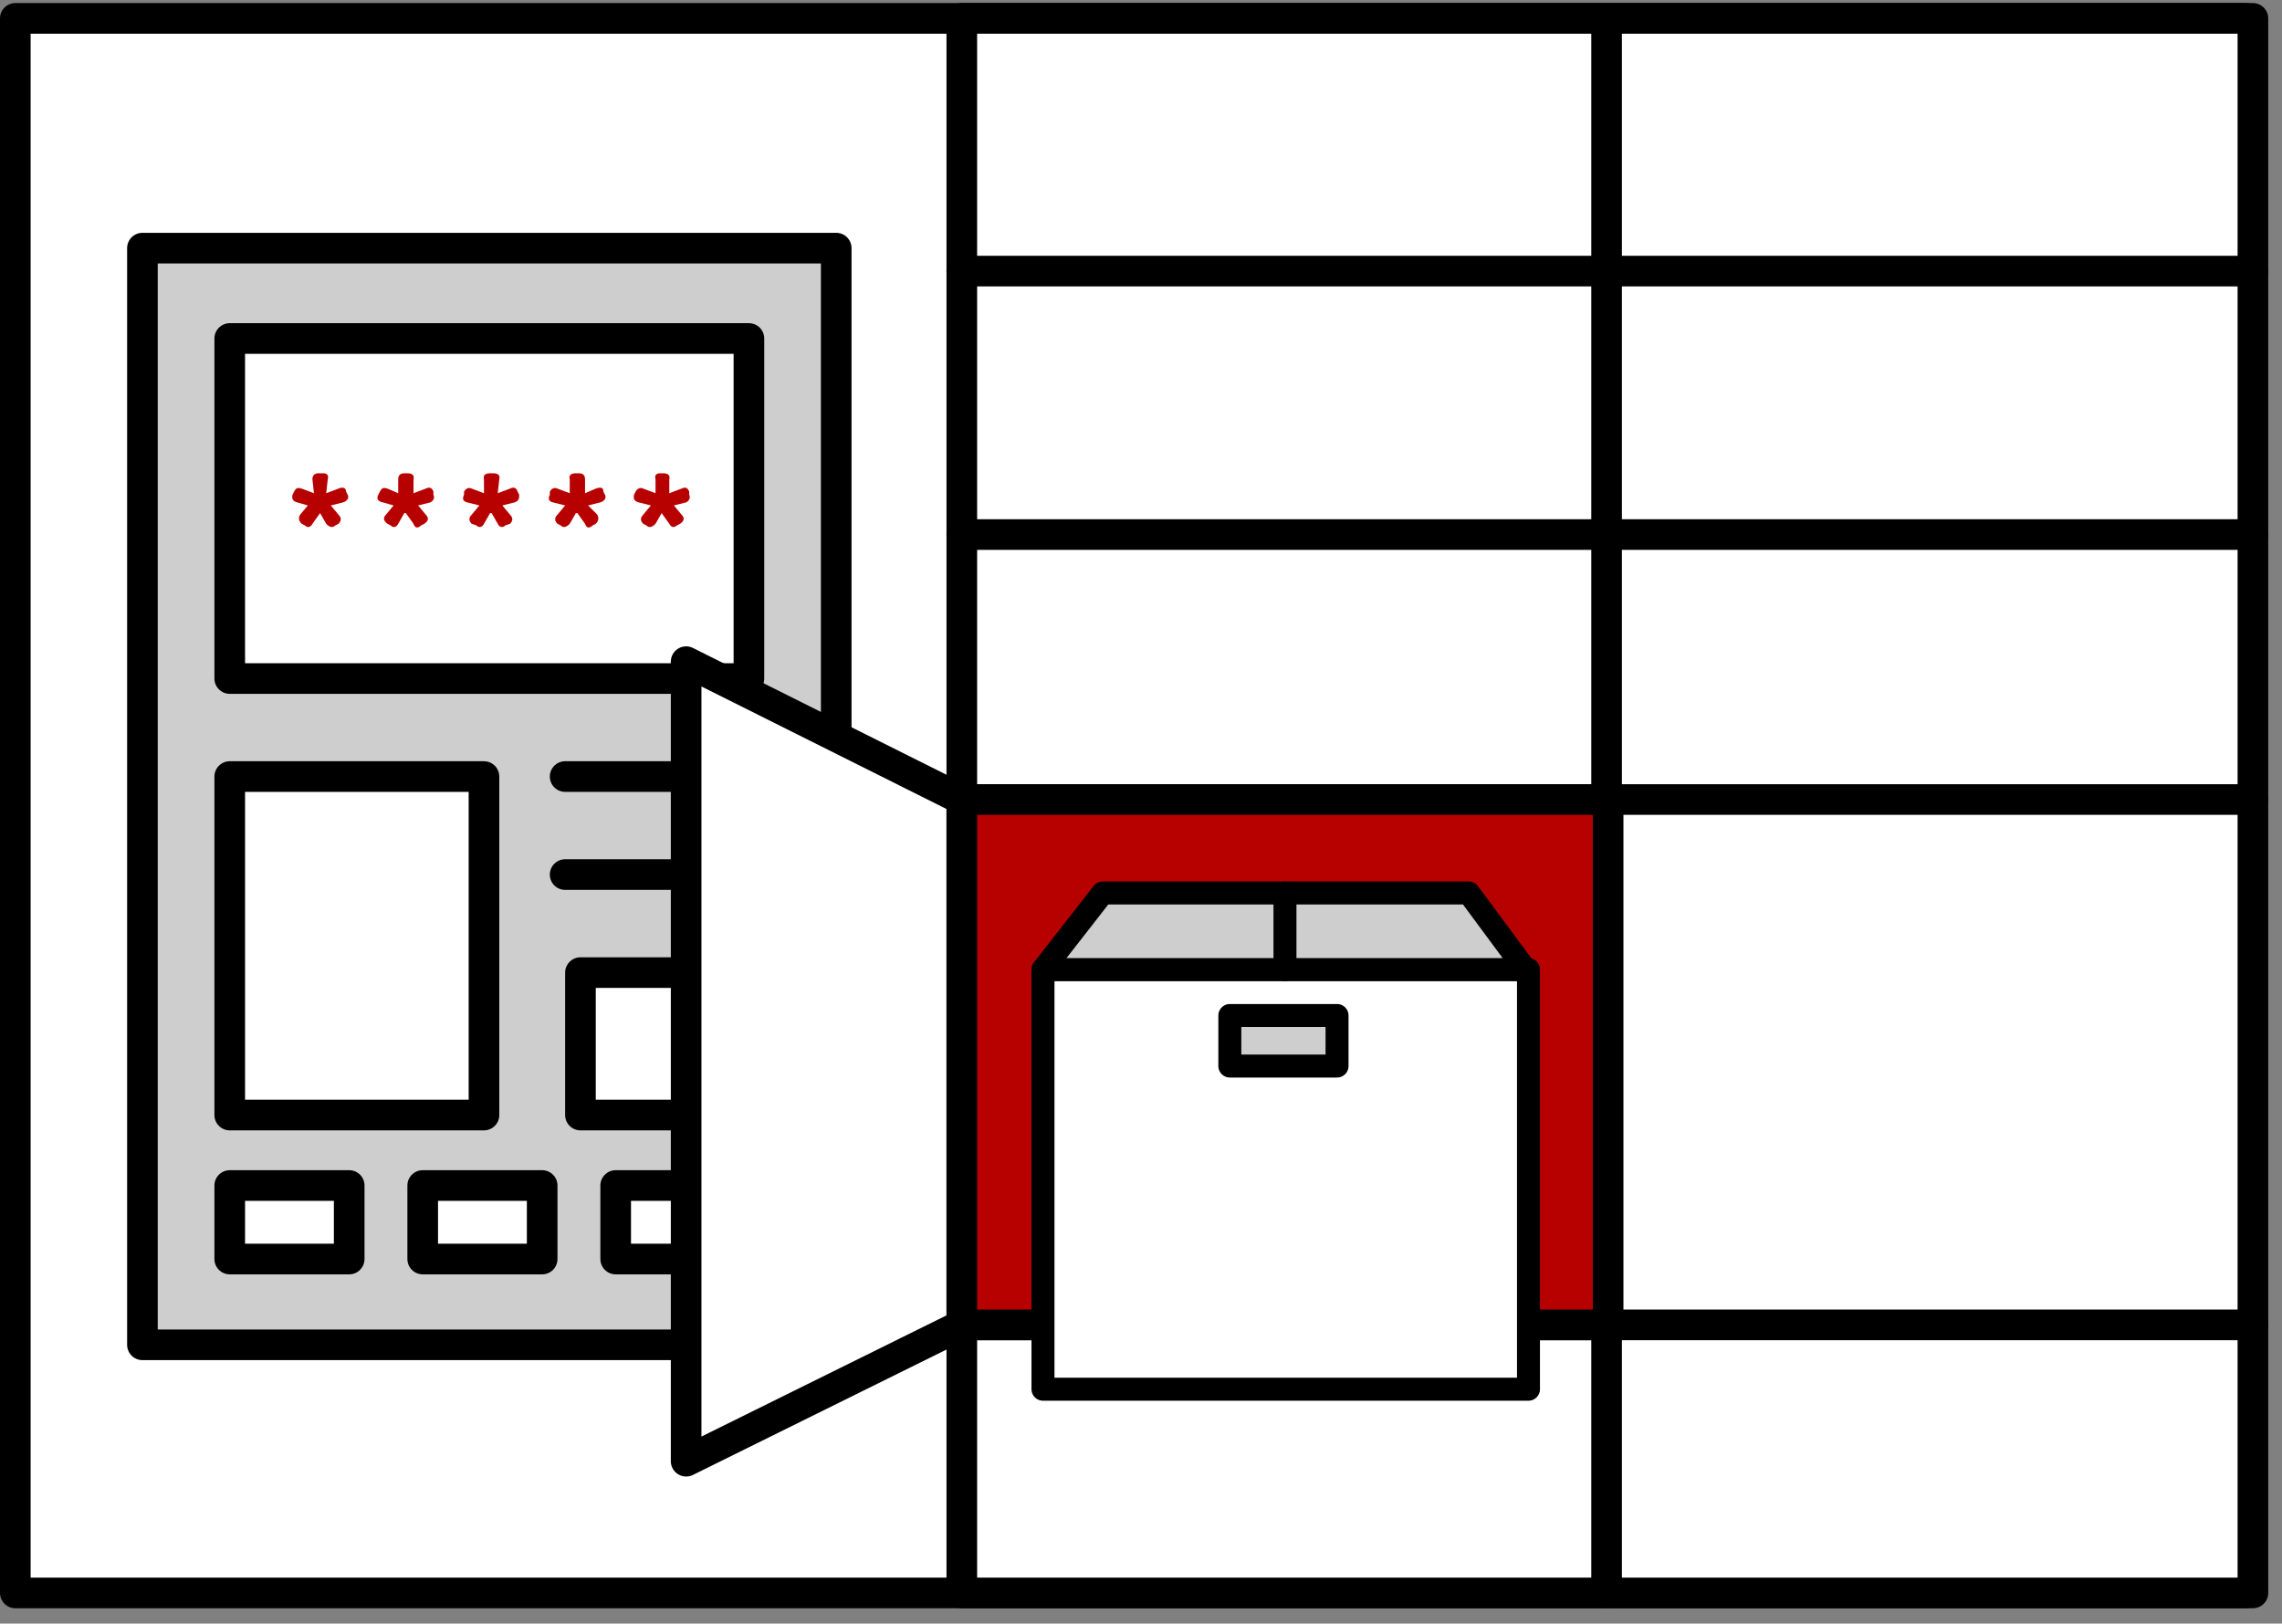 <svg version="1.2" xmlns="http://www.w3.org/2000/svg" viewBox="0 0 149 106" width="149" height="106">
	<rect x="0" y="0" width="149" height="106" fill="#808080" stroke="none"/>
	<title>image</title>
	<style>
		.s0 { fill: #ffffff;stroke: #000000;stroke-linecap: round;stroke-linejoin: round;stroke-width: 2 } 
		.s1 { fill: none;stroke: #000000;stroke-linecap: round;stroke-linejoin: round;stroke-width: 2 } 
		.s2 { fill: #cecece;stroke: #000000;stroke-linecap: round;stroke-linejoin: round;stroke-width: 2 } 
		.s3 { fill: #b70100 } 
		.s4 { fill: #b70100;stroke: #000000;stroke-linecap: round;stroke-linejoin: round;stroke-width: 2 } 
		.s5 { fill: #ffffff;stroke: #000000;stroke-linecap: round;stroke-linejoin: round;stroke-width: 1.5 } 
		.s6 { fill: #cecece;stroke: #000000;stroke-linecap: round;stroke-linejoin: round;stroke-width: 1.5 } 
		.s7 { fill: none;stroke: #000000;stroke-linecap: round;stroke-linejoin: round;stroke-width: 1.5 } 
	</style>
	<path id="Layer" class="s0" d="m146.6 104h-145.6v-102.8h145.6z"/>
	<path id="Layer" class="s0" d="m147.1 104h-84.3v-102.8h84.3z"/>
	<path id="Layer" class="s1" d="m62.8 34.9h84.3"/>
	<path id="Layer" class="s1" d="m62.8 17.7h84.3"/>
	<path id="Layer" class="s1" d="m62.8 52.2h84.3"/>
	<path id="Layer" class="s1" d="m62.8 86.5h84.3"/>
	<path id="Layer" class="s2" d="m54.6 87.8h-45.3v-71.6h45.3z"/>
	<path id="Layer" class="s0" d="m48.9 44.3h-33.9v-22.2h33.9z"/>
	<path id="Layer" class="s3" d="m19.7 34.2q-0.3-0.3-0.1-0.6l0.5-0.6-0.7-0.2q-0.4-0.1-0.3-0.5l0.1-0.2c0.1-0.2 0.2-0.3 0.5-0.2l0.8 0.3-0.1-0.9q0-0.4 0.4-0.4h0.3q0.4 0 0.3 0.4l-0.1 0.9 0.8-0.3c0.2-0.1 0.5-0.1 0.5 0.2l0.1 0.2c0.1 0.2 0 0.4-0.3 0.5l-0.8 0.2 0.5 0.6c0.2 0.2 0.2 0.4 0 0.6l-0.2 0.1c-0.2 0.2-0.4 0.1-0.6-0.1l-0.4-0.7-0.5 0.7c-0.1 0.2-0.3 0.3-0.5 0.1z"/>
	<path id="Layer" class="s3" d="m25.3 34.2q-0.4-0.3-0.1-0.6l0.5-0.6-0.7-0.2q-0.5-0.1-0.3-0.5l0.1-0.2c0.1-0.2 0.2-0.3 0.5-0.2l0.7 0.3v-0.9q0-0.4 0.4-0.4h0.2q0.5 0 0.4 0.4v0.9l0.8-0.3c0.2-0.1 0.4-0.1 0.5 0.2v0.2c0.1 0.2 0 0.4-0.2 0.5l-0.8 0.2 0.5 0.6c0.2 0.2 0.2 0.4-0.1 0.6l-0.2 0.1c-0.2 0.2-0.4 0.2-0.5-0.1l-0.5-0.7h-0.1l-0.4 0.7c-0.1 0.2-0.3 0.3-0.5 0.1z"/>
	<path id="Layer" class="s3" d="m30.8 34.2q-0.3-0.3 0-0.6l0.5-0.6-0.8-0.2q-0.4-0.1-0.2-0.5v-0.2c0.1-0.2 0.3-0.3 0.5-0.2l0.8 0.3v-0.9q-0.1-0.4 0.4-0.4h0.2q0.5 0 0.4 0.4l-0.1 0.9 0.8-0.3c0.2-0.1 0.4-0.1 0.5 0.2l0.1 0.2c0 0.2 0 0.4-0.3 0.5l-0.8 0.2 0.5 0.6c0.2 0.2 0.2 0.4 0 0.6l-0.3 0.1c-0.2 0.2-0.4 0.1-0.5-0.1l-0.4-0.7h-0.1l-0.4 0.7c-0.1 0.2-0.3 0.3-0.5 0.1z"/>
	<path id="Layer" class="s3" d="m36.4 34.2q-0.3-0.3 0-0.6l0.5-0.6-0.8-0.2q-0.4-0.1-0.2-0.5v-0.2c0.1-0.2 0.3-0.3 0.5-0.2l0.8 0.3v-0.9q-0.1-0.4 0.4-0.4h0.2q0.4 0 0.4 0.4v0.9l0.7-0.3c0.3-0.1 0.5-0.1 0.5 0.2l0.1 0.2c0.1 0.2 0 0.4-0.3 0.5l-0.8 0.2 0.6 0.6c0.1 0.2 0.1 0.4-0.1 0.6l-0.2 0.1c-0.2 0.2-0.4 0.2-0.5-0.1l-0.5-0.7h-0.1l-0.4 0.7c-0.2 0.2-0.4 0.3-0.6 0.1z"/>
	<path id="Layer" class="s3" d="m42 34.2q-0.3-0.3 0-0.6l0.5-0.6-0.8-0.2q-0.4-0.1-0.3-0.5l0.1-0.2c0.1-0.2 0.3-0.3 0.5-0.2l0.8 0.3v-0.9q-0.1-0.4 0.3-0.4h0.2q0.5 0 0.4 0.4v0.9l0.8-0.3c0.2-0.1 0.4-0.1 0.5 0.2v0.2c0.1 0.2 0 0.4-0.2 0.5l-0.8 0.2 0.5 0.6c0.2 0.2 0.2 0.4-0.1 0.6l-0.2 0.1c-0.2 0.2-0.4 0.1-0.5-0.1l-0.5-0.7-0.4 0.7c-0.2 0.2-0.4 0.3-0.6 0.1z"/>
	<path id="Layer" class="s0" d="m31.6 72.8h-16.6v-22.1h16.6z"/>
	<path id="Layer" class="s1" d="m36.9 50.7h12"/>
	<path id="Layer" class="s1" d="m36.9 57.1h12"/>
	<path id="Layer" class="s0" d="m48 72.8h-10.1v-9.3h10.1z"/>
	<path id="Layer" class="s0" d="m48 82.2h-7.8v-4.8h7.8z"/>
	<path id="Layer" class="s0" d="m35.4 82.2h-7.8v-4.8h7.8z"/>
	<path id="Layer" class="s0" d="m22.8 82.2h-7.8v-4.8h7.8z"/>
	<path id="Layer" class="s1" d="m104.9 1.5v102.5"/>
	<path id="Layer" class="s0" d="m44.8 43.2l18 9v34.3l-18 8.9z"/>
	<path id="Layer" class="s4" d="m105 86.5h-42.2v-34.3h42.2z"/>
	<path id="Layer" class="s5" d="m99.8 90.7h-31.7v-27.4h31.7z"/>
	<path id="Layer" class="s6" d="m99.6 63.3h-31.5l3.9-5h23.9z"/>
	<path id="Layer" class="s6" d="m87.3 69.6h-7v-3.3h7z"/>
	<path id="Layer" class="s7" d="m83.9 63.3v-5"/>
</svg>